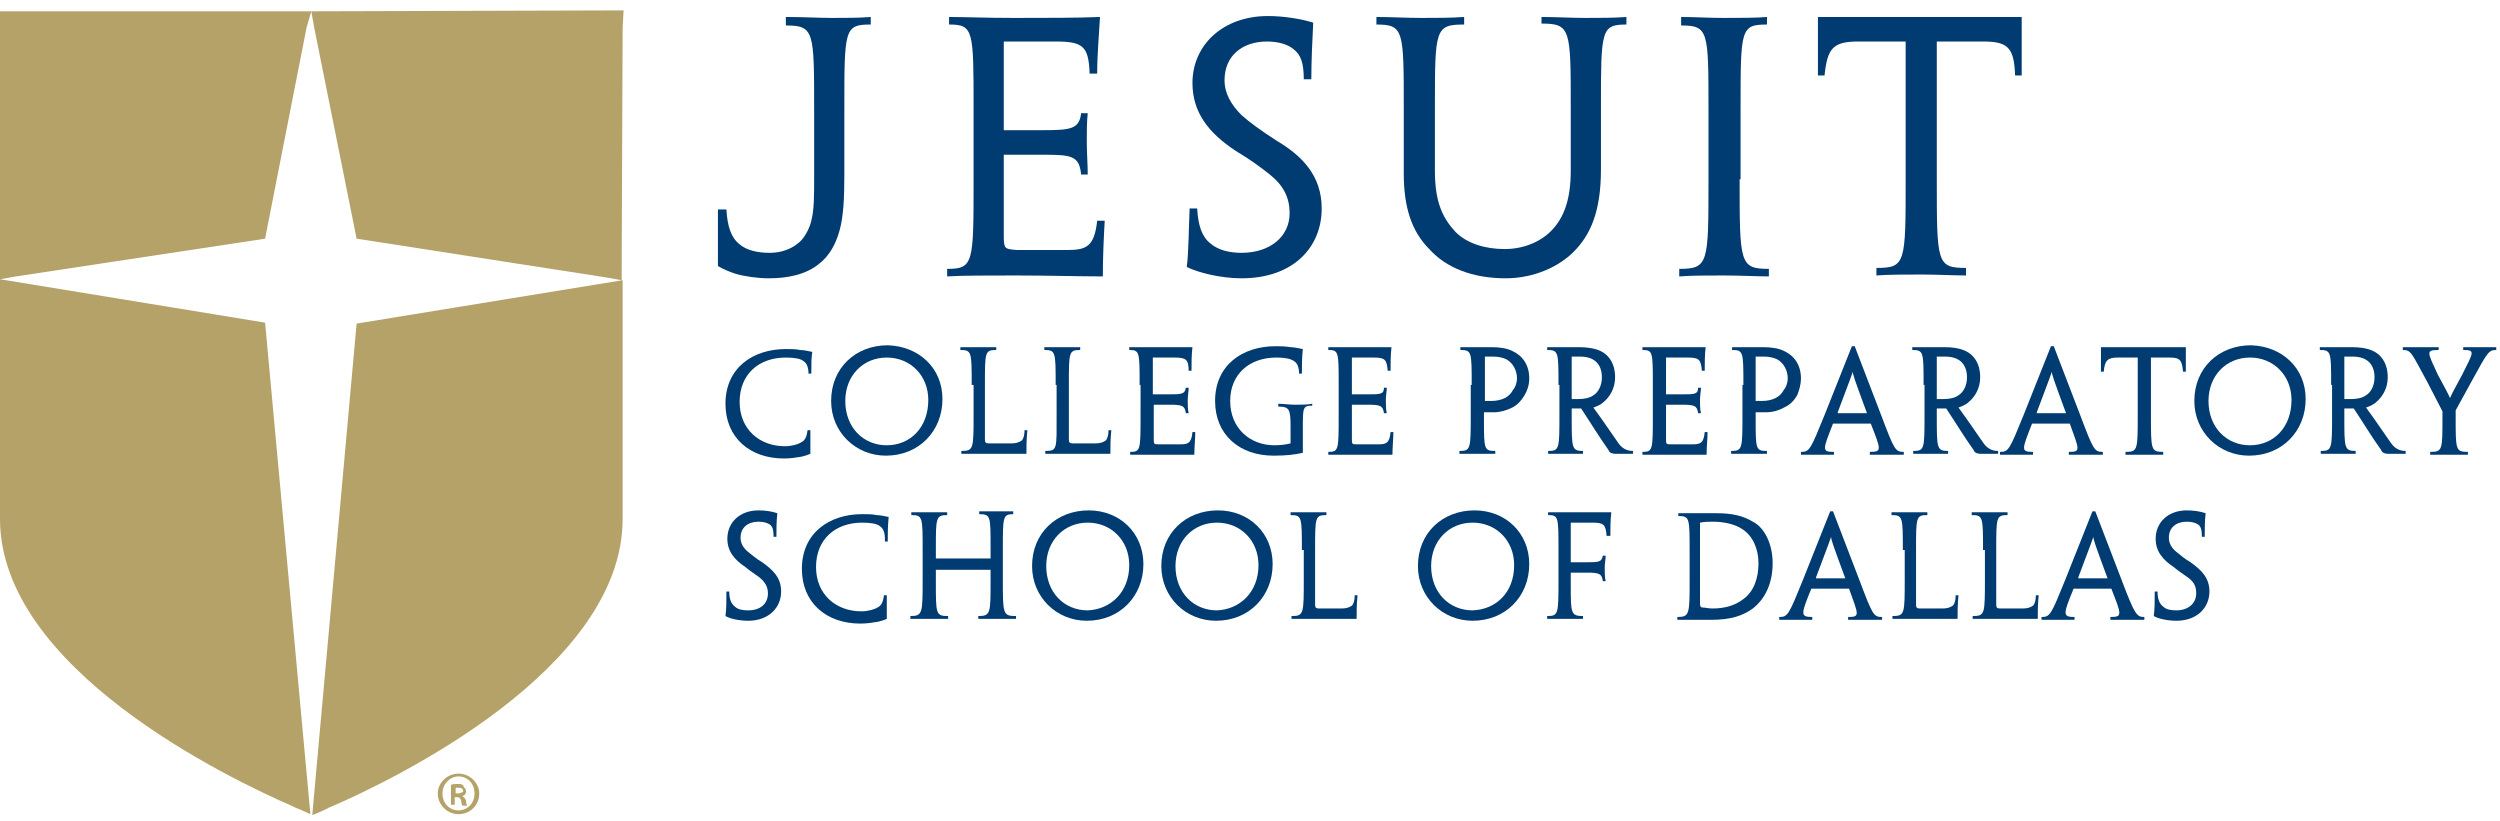 <?xml version="1.0" encoding="utf-8"?>
<!-- Generator: Adobe Illustrator 26.2.1, SVG Export Plug-In . SVG Version: 6.00 Build 0)  -->
<svg version="1.1" id="Layer_1" xmlns="http://www.w3.org/2000/svg" xmlns:xlink="http://www.w3.org/1999/xlink" x="0px" y="0px"
	 viewBox="0 0 265 87" style="enable-background:new 0 0 265 87;" xml:space="preserve">
<style type="text/css">
	.st0{fill-rule:evenodd;clip-rule:evenodd;fill:#B4A269;}
	.st1{fill:#B4A269;}
	.st2{fill:#003B71;}
</style>
<g>
	<g>
		<g>
			<path class="st0" d="M34,2c0.4,1.9,4.3,21.4,4.5,22.5c1.1,0.2,24.7,3.9,26.6,4.2c0-1.9,0.1-25.1,0.1-26.7C63.6,2,36,2,34,2z
				 M0.9,2c0,1.6,0,24.6,0,26.5c1.8-0.3,25.4-3.9,26.6-4c0.2-1.1,4.1-20.6,4.4-22.5C29.9,2,2.5,2,0.9,2z M0.9,55
				c0,15.6,25,27.3,31,29.9c-0.2-2.7-4.4-48.7-4.6-50c-1.2-0.2-24.6-4.1-26.5-4.4C0.9,32.5,0.9,55,0.9,55z M38.6,35
				c-0.1,1.3-4.3,47.3-4.5,50c6-2.6,31-14.3,31-29.9c0,0,0-22.4,0-24.3C63.3,31,39.9,34.8,38.6,35z"/>
		</g>
		<g>
			<path class="st1" d="M66.1,1.1L33,1.2l0.3,1.7l0,0l0,0l0,0l4.5,22.4l26.4,4.1l0,0l0,0l0,0l1.7,0.3l0-1.8l0,0v0l0,0l0.1-25l0,0
				l0,0l0,0L66.1,1.1L66.1,1.1z M35.1,2.9l29.2,0l-0.1,24.8l-24.9-3.9L35.1,2.9L35.1,2.9z M33,1.2H0c0,0,0,0.7,0,1.8l0,0l0,0l0,0
				C0,8,0,22.7,0,27.8l0,0c0,0,0,0,0,0l0,0c0,1.1,0,1.8,0,1.8l1.7-0.3l0,0l0,0l0,0l26.4-4l4.4-22.4l0,0l0,0l0,0L33,1.2L33,1.2z
				 M1.8,2.9h29.1l-4.1,20.8L1.8,27.5C1.8,22.2,1.8,7.9,1.8,2.9L1.8,2.9z M0,29.6v1.8l0,0v0l0,0V55c0,15.9,24.2,27.5,31.1,30.5l0,0
				c0.1,0,0.1,0.1,0.2,0.1l0,0c1,0.4,1.6,0.7,1.6,0.7l-4.8-52.1L0,29.6L0,29.6L0,29.6L0,29.6z M30.9,83.6c-3.1-1.4-8.3-3.9-13.5-7.4
				c-4.6-3.1-8.3-6.3-10.9-9.5C3.4,62.7,1.8,58.8,1.8,55V31.6l24.8,4.1L30.9,83.6L30.9,83.6z M33.3,84.6L33.3,84.6
				c0.1,0.1,0.2,0.1,0.3,0.1C33.6,84.7,33.5,84.7,33.3,84.6L33.3,84.6z M66,29.7l-28.2,4.6l-4.7,52.1c0,0,0.6-0.2,1.6-0.7l0,0
				c0.1,0,0.1-0.1,0.2-0.1l0,0C41.9,82.6,66,70.9,66,55V29.7L66,29.7L66,29.7L66,29.7z M39.5,35.8l24.8-4V55c0,3.8-1.6,7.7-4.7,11.6
				c-2.6,3.2-6.3,6.4-10.9,9.5c-5.2,3.5-10.4,6.1-13.5,7.4L39.5,35.8L39.5,35.8z M32.8,84.6c-0.2,0.1-0.3,0.1-0.3,0.1
				C32.6,84.7,32.7,84.6,32.8,84.6L32.8,84.6L32.8,84.6z"/>
		</g>
	</g>
	<g>
		<g>
			<g>
				<path class="st2" d="M89.5,18.6c0,2.4-0.1,4.4-0.5,5.8c-0.4,1.5-1.1,2.7-2.1,3.5c-1.4,1.2-3.4,1.6-5.4,1.6
					c-1.2,0-2.6-0.2-3.6-0.5c-0.6-0.2-1.3-0.5-1.8-0.8c0-1.9,0-4,0-6H77c0.1,1.8,0.5,3,1.4,3.7c0.7,0.6,1.8,0.9,3.2,0.9
					c1.2,0,2.3-0.4,3.1-1.1c0.5-0.4,1.1-1.4,1.3-2.3c0.3-1.2,0.3-2.5,0.3-4.8v-7c0-8.3,0-8.9-3-8.9V1.8c1.9,0,3.5,0.1,4.9,0.1
					c1.4,0,2.9,0,4.1-0.1v0.8c-2.8,0-2.8,0.5-2.8,8.9V18.6z"/>
				<path class="st2" d="M103.2,11.5c0-8.3,0-8.9-2.6-8.9V1.8c1.6,0,3.9,0.1,6.9,0.1c3.3,0,6.7,0,9.1-0.1c-0.1,1.9-0.3,4-0.3,6h-0.8
					c-0.1-2.9-0.7-3.4-3.6-3.4h-5.5v9.4h4c3.1,0,4-0.1,4.2-1.8h0.7c-0.1,0.9-0.1,2-0.1,3c0,1.2,0.1,2.4,0.1,3.5h-0.7
					c-0.2-2-1-2.1-4.1-2.1h-4.1V25c0,1.4,0.1,1.4,1.4,1.5c1.7,0,3.3,0,5.3,0c2,0,2.9-0.3,3.2-3.1h0.8c-0.1,1.7-0.2,3.9-0.2,5.9
					c-2.5,0-5.9-0.1-9.2-0.1c-3.2,0-5.7,0-7.3,0.1v-0.8c2.8,0,2.8-0.6,2.8-9.4V11.5z"/>
				<path class="st2" d="M140.1,22.1c0,4.1-3,7.4-8.5,7.4c-2.2,0-4.6-0.6-5.8-1.2c0.2-1.6,0.2-3.9,0.3-6.2h0.8
					c0.1,1.8,0.5,3,1.4,3.7c0.8,0.7,2,1,3.3,1c3,0,5.1-1.7,5.1-4.2c0-1.6-0.6-2.9-2.1-4.1c-1-0.8-2.1-1.6-3.6-2.5
					c-2.9-1.9-4.6-4.1-4.6-7.2c0-4,3.2-7.1,8-7.1c1.7,0,3.5,0.3,4.8,0.7c-0.1,2-0.2,4.1-0.2,6h-0.8c0-1.7-0.3-2.6-1.1-3.2
					c-0.6-0.5-1.6-0.8-2.8-0.8c-2.6,0-4.5,1.5-4.5,4.1c0,1.4,0.7,2.6,1.8,3.7c0.9,0.8,2,1.6,3.7,2.7C138,16.5,140.1,18.6,140.1,22.1
					L140.1,22.1z"/>
				<path class="st2" d="M148.8,11.5c0-8.3,0-8.9-2.9-8.9V1.8c1.5,0,3.1,0.1,4.8,0.1c1.6,0,3.1,0,4.5-0.1v0.8
					c-3.1,0-3.1,0.5-3.1,8.9v6.6c0,3.3,0.8,5,2.2,6.5c1.2,1.2,3.1,1.8,5.2,1.8c1.9,0,3.7-0.7,4.9-1.9c1.4-1.4,2.1-3.4,2.1-6.4v-6.7
					c0-8.3,0-8.9-3.1-8.9V1.8c1.6,0,3.1,0.1,4.6,0.1c1.7,0,3.1,0,4.4-0.1v0.8c-2.7,0-2.7,0.6-2.7,8.9v6.5c0,4.4-1.1,6.9-2.9,8.7
					c-1.5,1.5-4.1,2.8-7.2,2.8c-3.5,0-6.3-1.1-8.1-3.1c-1.9-1.9-2.7-4.5-2.7-8V11.5z"/>
				<path class="st2" d="M184.4,19c0,8.9,0,9.5,3.1,9.5v0.8c-1.3,0-3-0.1-4.8-0.1c-1.9,0-3.3,0-4.7,0.1v-0.8c3.1,0,3.1-0.6,3.1-9.4
					v-7.5c0-8.3,0-8.9-2.9-8.9V1.8c1.4,0,2.9,0.1,4.5,0.1c1.7,0,3.5,0,4.6-0.1v0.8c-2.8,0-2.8,0.5-2.8,8.9V19z"/>
				<path class="st2" d="M201.8,4.4H197c-2.7,0-3.3,0.7-3.6,3.6h-0.7c0-2.1,0-4.3,0-6.2c3.3,0,6.4,0,9.2,0h3.3c3.3,0,6.4,0,9.1,0
					c0,1.9,0,4.1,0,6.2h-0.7c-0.1-3-0.8-3.6-3.4-3.6h-4.9V19c0,8.9,0,9.4,3.1,9.4v0.8c-1.3,0-3-0.1-4.7-0.1c-1.8,0-3.6,0-4.8,0.1
					v-0.8c3.1,0,3.1-0.5,3.1-9.4V4.4z"/>
			</g>
			<g>
				<path class="st2" d="M85.7,39.6c0-0.7-0.2-1.1-0.5-1.3c-0.3-0.3-1.1-0.4-1.9-0.4c-2.9,0-4.9,1.8-4.9,4.7c0,2.9,2.1,4.7,4.8,4.7
					c0.7,0,1.4-0.2,1.7-0.4c0.4-0.2,0.6-0.5,0.7-1.3h0.3c0,1,0,1.8,0,2.5c-0.2,0.1-0.5,0.2-0.9,0.3c-0.6,0.1-1.2,0.2-1.9,0.2
					c-3.6,0-6.2-2.2-6.2-5.8c0-3.8,2.9-5.8,6.4-5.8c0.5,0,1.1,0,1.5,0.1c0.3,0,0.9,0.1,1.3,0.2C86,38,86,38.5,86,39.6H85.7z"/>
				<path class="st2" d="M99.9,42.3c0,3.4-2.5,6-6,6c-3.2,0-5.8-2.5-5.8-5.8c0-3.5,2.6-5.9,6-5.9C97.4,36.7,99.9,39,99.9,42.3
					L99.9,42.3z M98.4,42.4c0-2.6-1.9-4.5-4.4-4.5c-2.5,0-4.4,1.9-4.4,4.6c0,2.8,1.9,4.7,4.4,4.7C96.5,47.2,98.4,45.3,98.4,42.4
					L98.4,42.4z"/>
				<path class="st2" d="M103,40.8c0-3.5,0-3.7-1.2-3.7v-0.3c0.6,0,1.2,0,1.9,0c0.7,0,1.3,0,1.9,0v0.3c-1.2,0-1.2,0.2-1.2,3.7v3
					c0,0.9,0,1.9,0,2.8c0,0.3,0.1,0.4,0.4,0.4c1.4,0,1.9,0,2.4,0c0.5,0,0.8-0.1,1.1-0.3c0.2-0.2,0.3-0.6,0.3-1.1h0.3
					c-0.1,1-0.1,1.7-0.1,2.5c-0.9,0-2.4,0-3.8,0c-1.3,0-2.6,0-3.1,0v-0.3c1.3,0,1.3-0.2,1.3-3.9V40.8z"/>
				<path class="st2" d="M111.9,40.8c0-3.5,0-3.7-1.2-3.7v-0.3c0.6,0,1.2,0,1.9,0c0.7,0,1.3,0,1.9,0v0.3c-1.2,0-1.2,0.2-1.2,3.7v3
					c0,0.9,0,1.9,0,2.8c0,0.3,0.1,0.4,0.4,0.4c1.4,0,1.9,0,2.4,0c0.5,0,0.8-0.1,1.1-0.3c0.2-0.2,0.3-0.6,0.3-1.1h0.3
					c-0.1,1-0.1,1.7-0.1,2.5c-0.9,0-2.4,0-3.8,0c-1.3,0-2.6,0-3.1,0v-0.3c1.3,0,1.2-0.2,1.2-3.9V40.8z"/>
				<path class="st2" d="M120.8,40.8c0-3.5,0-3.7-1.1-3.7v-0.3c0.7,0,1.6,0,2.9,0c1.4,0,2.8,0,3.8,0c-0.1,0.8-0.1,1.7-0.1,2.5h-0.3
					c0-1.2-0.3-1.4-1.5-1.4h-2.3v3.9h1.7c1.3,0,1.7,0,1.8-0.7h0.3c0,0.4-0.1,0.8-0.1,1.3c0,0.5,0,1,0.1,1.4h-0.3
					c-0.1-0.8-0.4-0.9-1.7-0.9h-1.7v3.6c0,0.6,0,0.6,0.6,0.6c0.7,0,1.4,0,2.2,0c0.8,0,1.2-0.1,1.3-1.3h0.3c0,0.7-0.1,1.6-0.1,2.4
					c-1,0-2.5,0-3.8,0c-1.3,0-2.4,0-3,0v-0.3c1.1,0,1.1-0.2,1.1-3.9V40.8z"/>
				<path class="st2" d="M135,48.3c-3.6,0-6.2-2.2-6.2-5.8c0-3.8,2.9-5.8,6.4-5.8c0.5,0,1,0,1.6,0.1c0.3,0,0.8,0.1,1.3,0.2
					c-0.1,1-0.1,1.6-0.1,2.6h-0.3c0-0.7-0.2-1.1-0.5-1.3c-0.4-0.3-1.1-0.4-1.9-0.4c-2.9,0-4.9,1.8-4.9,4.6c0,2.9,2.1,4.7,4.7,4.7
					c0.7,0,1.3-0.1,1.7-0.2c0-0.5,0-1.3,0-1.7c0-1.9-0.1-2.2-1.3-2.2v-0.3c0.5,0,1.2,0.1,1.8,0.1c0.7,0,1.3,0,1.8-0.1V43
					c-1,0-1,0.2-1,2.4V46c0,0.7,0,1.5,0,2C137.2,48.2,136.3,48.3,135,48.3z"/>
				<path class="st2" d="M141.9,40.8c0-3.5,0-3.7-1.1-3.7v-0.3c0.7,0,1.6,0,2.9,0c1.4,0,2.8,0,3.8,0c-0.1,0.8-0.1,1.7-0.1,2.5h-0.3
					c-0.1-1.2-0.3-1.4-1.5-1.4h-2.3v3.9h1.7c1.3,0,1.7,0,1.7-0.7h0.3c0,0.4-0.1,0.8-0.1,1.3c0,0.5,0,1,0.1,1.4h-0.3
					c-0.1-0.8-0.4-0.9-1.7-0.9h-1.7v3.6c0,0.6,0,0.6,0.6,0.6c0.7,0,1.4,0,2.2,0c0.8,0,1.2-0.1,1.3-1.3h0.3c0,0.7-0.1,1.6-0.1,2.4
					c-1,0-2.5,0-3.8,0c-1.3,0-2.4,0-3,0v-0.3c1.1,0,1.1-0.2,1.1-3.9V40.8z"/>
				<path class="st2" d="M156,40.8c0-3.5,0-3.7-1.2-3.7v-0.3c0.7,0,1.1,0,1.6,0c0.6,0,1.1,0,1.7,0c0.8,0,1.6,0.1,2.2,0.4
					c1.1,0.5,1.8,1.5,1.8,2.9c0,0.7-0.2,1.3-0.5,1.8c-0.3,0.5-0.7,1-1.3,1.3c-0.6,0.3-1.3,0.5-1.9,0.5c-0.4,0-0.8,0-1.1,0v0.7
					c0,3.2,0,3.4,1.2,3.4v0.3c-0.7,0-1.2,0-1.9,0c-0.7,0-1.3,0-1.9,0v-0.3c1.2,0,1.2-0.2,1.2-3.9V40.8z M160.8,40.1
					c0-0.8-0.4-1.6-1.1-2c-0.4-0.2-0.9-0.3-1.4-0.3c-0.3,0-0.6,0-0.9,0v4.7c0.2,0,0.5,0,0.7,0c0.5,0,1-0.1,1.4-0.3
					c0.4-0.2,0.7-0.5,0.9-0.9C160.6,41.1,160.8,40.6,160.8,40.1L160.8,40.1z"/>
				<path class="st2" d="M165.2,40.8c0-3.5,0-3.7-1.2-3.7v-0.3c0.6,0,1,0,1.7,0c0.5,0,1.2,0,1.7,0c0.7,0,1.5,0.1,2,0.3
					c1.1,0.4,1.8,1.4,1.8,2.9c0,1.2-0.6,2.1-1.2,2.6c-0.3,0.3-0.8,0.5-1.1,0.6v0c0.6,0.8,1,1.4,2.6,3.7c0.4,0.6,0.9,0.9,1.6,0.9v0.3
					c-0.4,0-0.8,0-1.2,0c-0.3,0-0.5,0-0.7,0c-0.3,0-0.6-0.1-0.7-0.4c-1-1.4-1.9-2.9-2.9-4.4c-0.4,0-0.8,0-1,0v0.9
					c0,3.3,0,3.6,1.2,3.6v0.3c-0.6,0-1.1,0-1.8,0c-0.7,0-1.3,0-1.9,0v-0.3c1.2,0,1.2-0.2,1.2-3.9V40.8z M169.8,40
					c0-1.3-0.7-2.2-2.3-2.2c-0.3,0-0.7,0-0.9,0v4.5c0.2,0,0.4,0,0.7,0c0.6,0,1.2-0.1,1.6-0.4C169.4,41.6,169.8,40.9,169.8,40
					L169.8,40z"/>
				<path class="st2" d="M175.2,40.8c0-3.5,0-3.7-1.1-3.7v-0.3c0.7,0,1.6,0,2.9,0c1.4,0,2.8,0,3.8,0c-0.1,0.8-0.1,1.7-0.1,2.5h-0.3
					c-0.1-1.2-0.3-1.4-1.5-1.4h-2.3v3.9h1.7c1.3,0,1.7,0,1.7-0.7h0.3c0,0.4-0.1,0.8-0.1,1.3c0,0.5,0,1,0.1,1.4H180
					c-0.1-0.8-0.4-0.9-1.7-0.9h-1.7v3.6c0,0.6,0,0.6,0.6,0.6c0.7,0,1.4,0,2.2,0c0.8,0,1.2-0.1,1.3-1.3h0.3c0,0.7-0.1,1.6-0.1,2.4
					c-1,0-2.5,0-3.8,0c-1.3,0-2.4,0-3,0v-0.3c1.1,0,1.1-0.2,1.1-3.9V40.8z"/>
				<path class="st2" d="M184.8,40.8c0-3.5,0-3.7-1.2-3.7v-0.3c0.7,0,1.1,0,1.6,0c0.5,0,1.1,0,1.7,0c0.8,0,1.6,0.1,2.2,0.4
					c1.1,0.5,1.8,1.5,1.8,2.9c0,0.7-0.2,1.3-0.4,1.8c-0.3,0.5-0.7,1-1.4,1.3c-0.5,0.3-1.2,0.5-1.9,0.5c-0.4,0-0.8,0-1.1,0v0.7
					c0,3.2,0,3.4,1.2,3.4v0.3c-0.7,0-1.2,0-1.9,0c-0.7,0-1.3,0-1.9,0v-0.3c1.2,0,1.2-0.2,1.2-3.9V40.8z M189.5,40.1
					c0-0.8-0.4-1.6-1.1-2c-0.4-0.2-0.9-0.3-1.4-0.3c-0.3,0-0.6,0-0.9,0v4.7c0.2,0,0.5,0,0.7,0c0.5,0,1-0.1,1.4-0.3
					c0.4-0.2,0.7-0.5,0.9-0.9C189.3,41.1,189.5,40.6,189.5,40.1L189.5,40.1z"/>
				<path class="st2" d="M194.3,44.9c-1.1,2.8-1.2,3,0.1,3v0.3c-0.5,0-1.2,0-1.9,0c-0.7,0-1.3,0-1.6,0v-0.3c0.9,0,1-0.2,2.5-3.9
					l2.9-7.3h0.3l2.8,7.3c1.4,3.7,1.5,3.9,2.4,3.9v0.3c-0.3,0-0.8,0-1.6,0c-0.8,0-1.5,0-2,0v-0.3c1.3,0,1.2-0.2,0.1-3H194.3z
					 M197.9,43.8L197.9,43.8c-1.4-3.8-1.5-4.1-1.5-4.4h0c-0.1,0.3-0.2,0.6-1.6,4.3l0,0.1H197.9z"/>
				<path class="st2" d="M203.9,40.8c0-3.5,0-3.7-1.2-3.7v-0.3c0.6,0,1,0,1.7,0c0.5,0,1.2,0,1.7,0c0.8,0,1.5,0.1,2,0.3
					c1.1,0.4,1.8,1.4,1.8,2.9c0,1.2-0.6,2.1-1.2,2.6c-0.3,0.3-0.8,0.5-1.1,0.6v0c0.6,0.8,1,1.4,2.6,3.7c0.4,0.6,0.9,0.9,1.6,0.9v0.3
					c-0.4,0-0.8,0-1.2,0c-0.3,0-0.5,0-0.7,0c-0.3,0-0.6-0.1-0.7-0.4c-1-1.4-1.9-2.9-2.9-4.4c-0.4,0-0.8,0-1,0v0.9
					c0,3.3,0,3.6,1.2,3.6v0.3c-0.6,0-1.1,0-1.8,0c-0.7,0-1.2,0-1.9,0v-0.3c1.2,0,1.2-0.2,1.2-3.9V40.8z M208.5,40
					c0-1.3-0.7-2.2-2.3-2.2c-0.3,0-0.7,0-0.9,0v4.5c0.2,0,0.4,0,0.7,0c0.6,0,1.2-0.1,1.6-0.4C208.1,41.6,208.5,40.9,208.5,40
					L208.5,40z"/>
				<path class="st2" d="M215.4,44.9c-1.1,2.8-1.2,3,0.1,3v0.3c-0.5,0-1.2,0-1.9,0c-0.7,0-1.3,0-1.6,0v-0.3c0.9,0,1-0.2,2.5-3.9
					l2.9-7.3h0.3l2.8,7.3c1.4,3.7,1.5,3.9,2.4,3.9v0.3c-0.3,0-0.8,0-1.6,0c-0.8,0-1.5,0-2,0v-0.3c1.3,0,1.1-0.2,0.1-3H215.4z
					 M219,43.8L219,43.8c-1.4-3.8-1.5-4.1-1.5-4.4h0c-0.1,0.3-0.2,0.6-1.6,4.3l0,0.1H219z"/>
				<path class="st2" d="M226.5,37.9h-2c-1.1,0-1.4,0.3-1.5,1.5h-0.3c0-0.9,0-1.8,0-2.6c1.4,0,2.7,0,3.8,0h1.4c1.4,0,2.7,0,3.8,0
					c0,0.8,0,1.7,0,2.6h-0.3c-0.1-1.2-0.3-1.5-1.4-1.5h-2v6.1c0,3.7,0,3.9,1.3,3.9v0.3c-0.5,0-1.2,0-2,0c-0.7,0-1.5,0-2,0v-0.3
					c1.3,0,1.3-0.2,1.3-3.9V37.9z"/>
				<path class="st2" d="M244.4,42.3c0,3.4-2.5,6-6,6c-3.2,0-5.8-2.5-5.8-5.8c0-3.5,2.6-5.9,6-5.9C241.9,36.7,244.4,39,244.4,42.3
					L244.4,42.3z M242.9,42.4c0-2.6-1.9-4.5-4.4-4.5c-2.5,0-4.4,1.9-4.4,4.6c0,2.8,1.9,4.7,4.4,4.7C241,47.2,242.9,45.3,242.9,42.4
					L242.9,42.4z"/>
				<path class="st2" d="M247.1,40.8c0-3.5,0-3.7-1.2-3.7v-0.3c0.6,0,1,0,1.7,0c0.5,0,1.2,0,1.7,0c0.8,0,1.5,0.1,2,0.3
					c1.1,0.4,1.8,1.4,1.8,2.9c0,1.2-0.6,2.1-1.2,2.6c-0.3,0.3-0.8,0.5-1.1,0.6v0c0.6,0.8,1,1.4,2.6,3.7c0.4,0.6,0.9,0.9,1.6,0.9v0.3
					c-0.4,0-0.8,0-1.2,0c-0.3,0-0.5,0-0.7,0c-0.3,0-0.6-0.1-0.7-0.4c-1-1.4-1.9-2.9-2.9-4.4c-0.4,0-0.8,0-1,0v0.9
					c0,3.3,0,3.6,1.2,3.6v0.3c-0.6,0-1.1,0-1.8,0c-0.7,0-1.2,0-1.9,0v-0.3c1.2,0,1.2-0.2,1.2-3.9V40.8z M251.7,40
					c0-1.3-0.7-2.2-2.3-2.2c-0.3,0-0.7,0-0.9,0v4.5c0.2,0,0.4,0,0.7,0c0.6,0,1.2-0.1,1.6-0.4C251.3,41.6,251.7,40.9,251.7,40
					L251.7,40z"/>
				<path class="st2" d="M260.3,43.5v0.8c0,3.4,0,3.6,1.3,3.6v0.3c-0.6,0-1.2,0-2,0c-0.8,0-1.5,0-2,0v-0.3c1.3,0,1.3-0.2,1.3-3.6
					v-0.7l-1.6-3.1c-1.7-3.1-1.7-3.4-2.6-3.4v-0.3c0.3,0,0.9,0,1.6,0c0.7,0,1.5,0,2.2,0v0.3c-1.4,0-1.2,0.2-0.1,2.6
					c0.8,1.5,1.1,2,1.3,2.5h0c0.2-0.5,0.5-1,1.3-2.5c1.2-2.4,1.4-2.6,0.1-2.6v-0.3c0.7,0,1.3,0,2,0c0.7,0,1.2,0,1.5,0v0.3
					c-0.8,0-0.9,0.2-2.6,3.3L260.3,43.5z"/>
				<path class="st2" d="M82.8,62.7c0,1.7-1.3,3.1-3.5,3.1c-0.9,0-1.9-0.2-2.4-0.5c0.1-0.7,0.1-1.6,0.1-2.6h0.3
					c0,0.8,0.2,1.3,0.6,1.6c0.3,0.3,0.8,0.4,1.4,0.4c1.3,0,2.1-0.7,2.1-1.8c0-0.7-0.3-1.2-0.9-1.7c-0.4-0.3-0.9-0.6-1.5-1.1
					c-1.2-0.8-1.9-1.7-1.9-3c0-1.7,1.3-3,3.3-3c0.7,0,1.4,0.1,2,0.3c-0.1,0.8-0.1,1.7-0.1,2.5h-0.3c0-0.7-0.1-1.1-0.4-1.3
					c-0.3-0.2-0.7-0.3-1.2-0.3c-1.1,0-1.9,0.6-1.9,1.7c0,0.6,0.3,1.1,0.8,1.5c0.4,0.3,0.8,0.7,1.5,1.1
					C81.9,60.4,82.8,61.2,82.8,62.7L82.8,62.7z"/>
				<path class="st2" d="M93.8,57.1c0-0.7-0.2-1.1-0.5-1.3c-0.3-0.3-1.1-0.4-1.9-0.4c-2.9,0-4.9,1.8-4.9,4.7c0,2.9,2.1,4.7,4.8,4.7
					c0.7,0,1.4-0.2,1.7-0.4c0.4-0.2,0.6-0.5,0.7-1.3H94c0,1,0,1.8,0,2.5c-0.2,0.1-0.5,0.2-0.9,0.3c-0.6,0.1-1.2,0.2-1.9,0.2
					c-3.6,0-6.2-2.2-6.2-5.8c0-3.8,2.9-5.8,6.4-5.8c0.5,0,1.1,0,1.5,0.1c0.3,0,0.9,0.1,1.3,0.2c-0.1,1.1-0.1,1.6-0.1,2.6H93.8z"/>
				<path class="st2" d="M106.3,61.4c0,3.7,0,3.9,1.4,3.9v0.3c-0.6,0-1.2,0-1.9,0c-0.8,0-1.4,0-2.1,0v-0.3c1.3,0,1.3-0.3,1.3-3.6
					v-1.3h-5.8v1.3c0,3.4,0,3.6,1.3,3.6v0.3c-0.7,0-1.3,0-2,0c-0.7,0-1.5,0-2,0v-0.3c1.3,0,1.3-0.3,1.3-3.9v-3.1
					c0-3.5,0-3.7-1.2-3.7v-0.3c0.5,0,1.2,0,1.9,0c0.7,0,1.3,0,1.9,0v0.3c-1.2,0-1.2,0.3-1.2,3.5v1.1h5.8v-1.2c0-3.3,0-3.5-1.2-3.5
					v-0.3c0.6,0,1.1,0,1.8,0c0.7,0,1.3,0,1.8,0v0.3c-1.1,0-1.1,0.3-1.1,3.7V61.4z"/>
				<path class="st2" d="M121.2,59.8c0,3.4-2.5,6-6,6c-3.2,0-5.8-2.5-5.8-5.8c0-3.5,2.6-5.9,6-5.9C118.7,54.1,121.2,56.5,121.2,59.8
					L121.2,59.8z M119.7,59.9c0-2.6-1.9-4.5-4.4-4.5c-2.5,0-4.4,1.9-4.4,4.6c0,2.8,1.9,4.7,4.4,4.7
					C117.7,64.6,119.7,62.8,119.7,59.9L119.7,59.9z"/>
				<path class="st2" d="M134.9,59.8c0,3.4-2.5,6-6,6c-3.2,0-5.8-2.5-5.8-5.8c0-3.5,2.6-5.9,6-5.9C132.4,54.1,134.9,56.5,134.9,59.8
					L134.9,59.8z M133.4,59.9c0-2.6-1.9-4.5-4.4-4.5c-2.5,0-4.4,1.9-4.4,4.6c0,2.8,1.9,4.7,4.4,4.7
					C131.4,64.6,133.4,62.8,133.4,59.9L133.4,59.9z"/>
				<path class="st2" d="M138,58.3c0-3.5,0-3.7-1.2-3.7v-0.3c0.6,0,1.2,0,1.9,0c0.7,0,1.3,0,1.9,0v0.3c-1.2,0-1.2,0.2-1.2,3.7v3
					c0,0.9,0,1.9,0,2.8c0,0.3,0.1,0.4,0.4,0.4c1.4,0,1.9,0,2.4,0c0.5,0,0.8-0.1,1.1-0.3c0.2-0.2,0.3-0.6,0.3-1.1h0.3
					c-0.1,1-0.1,1.7-0.1,2.5c-0.9,0-2.4,0-3.8,0c-1.3,0-2.6,0-3.1,0v-0.3c1.3,0,1.3-0.2,1.3-3.9V58.3z"/>
				<path class="st2" d="M162.1,59.8c0,3.4-2.5,6-6,6c-3.2,0-5.8-2.5-5.8-5.8c0-3.5,2.6-5.9,6-5.9C159.6,54.1,162.1,56.5,162.1,59.8
					L162.1,59.8z M160.5,59.9c0-2.6-1.9-4.5-4.4-4.5c-2.5,0-4.4,1.9-4.4,4.6c0,2.8,1.9,4.7,4.4,4.7
					C158.6,64.6,160.5,62.8,160.5,59.9L160.5,59.9z"/>
				<path class="st2" d="M170.3,56.8c-0.1-1.2-0.3-1.4-1.5-1.4h-2.3v4.2h1.6c1.3,0,1.7,0,1.8-0.7h0.3c0,0.4-0.1,0.8-0.1,1.3
					c0,0.5,0,1,0.1,1.4h-0.3c-0.1-0.8-0.4-0.9-1.7-0.9h-1.7V62c0,3,0,3.3,1.3,3.3v0.3c-0.7,0-1.3,0-1.9,0c-0.6,0-1.2,0-1.9,0v-0.3
					c1.2,0,1.2-0.2,1.2-3.9v-3.1c0-3.5,0-3.7-1.1-3.7v-0.3c0.6,0,1.6,0,2.9,0c1.4,0,2.8,0,3.8,0c-0.1,0.8-0.1,1.7-0.1,2.5H170.3z"/>
				<path class="st2" d="M187.9,59.7c0,2-0.7,3.7-2.1,4.8c-1.1,0.8-2.4,1.2-4.4,1.2c-0.4,0-1.1,0-1.8,0c-0.7,0-1.2,0-1.8,0v-0.3
					c1.3,0,1.3-0.3,1.3-3.9v-3.1c0-3.5,0-3.7-1.2-3.7v-0.3c0.5,0,1.3,0,1.9,0c0.6,0,1.1,0,2.1,0c1.8,0,2.9,0.3,3.9,0.9
					C187,55.9,187.9,57.6,187.9,59.7L187.9,59.7z M186.4,59.7c0-1.5-0.6-2.9-1.7-3.6c-0.7-0.5-1.9-0.8-3.1-0.8c-0.6,0-0.8,0-1.4,0.1
					v8.6c0,0.3,0.1,0.4,0.3,0.4c0.3,0,0.6,0.1,1,0.1c1.3,0,2.4-0.3,3.3-1C185.9,62.7,186.4,61.3,186.4,59.7L186.4,59.7z"/>
				<path class="st2" d="M192,62.4c-1.1,2.7-1.2,3,0.1,3v0.3c-0.5,0-1.2,0-1.9,0c-0.7,0-1.3,0-1.6,0v-0.3c0.9,0,1-0.2,2.5-3.9
					l2.9-7.3h0.3l2.8,7.3c1.4,3.7,1.5,3.9,2.4,3.9v0.3c-0.3,0-0.8,0-1.6,0c-0.8,0-1.5,0-2,0v-0.3c1.3,0,1.1-0.2,0.1-3H192z
					 M195.6,61.3L195.6,61.3c-1.4-3.8-1.5-4.1-1.5-4.4h0c-0.1,0.3-0.2,0.6-1.6,4.3l0,0.1H195.6z"/>
				<path class="st2" d="M201.7,58.3c0-3.5,0-3.7-1.2-3.7v-0.3c0.6,0,1.2,0,1.9,0c0.7,0,1.3,0,1.9,0v0.3c-1.2,0-1.2,0.2-1.2,3.7v3
					c0,0.9,0,1.9,0,2.8c0,0.3,0.1,0.4,0.4,0.4c1.4,0,1.9,0,2.4,0c0.5,0,0.8-0.1,1.1-0.3c0.2-0.2,0.3-0.6,0.3-1.1h0.3
					c-0.1,1-0.1,1.7-0.1,2.5c-0.9,0-2.4,0-3.8,0c-1.3,0-2.6,0-3.1,0v-0.3c1.3,0,1.3-0.2,1.3-3.9V58.3z"/>
				<path class="st2" d="M210.2,58.3c0-3.5,0-3.7-1.2-3.7v-0.3c0.6,0,1.2,0,1.9,0c0.7,0,1.3,0,1.9,0v0.3c-1.2,0-1.2,0.2-1.2,3.7v3
					c0,0.9,0,1.9,0,2.8c0,0.3,0.1,0.4,0.4,0.4c1.4,0,1.9,0,2.4,0c0.5,0,0.8-0.1,1.1-0.3c0.2-0.2,0.3-0.6,0.3-1.1h0.3
					c-0.1,1-0.1,1.7-0.1,2.5c-0.9,0-2.4,0-3.8,0c-1.3,0-2.6,0-3.1,0v-0.3c1.3,0,1.3-0.2,1.3-3.9V58.3z"/>
				<path class="st2" d="M219.8,62.4c-1.1,2.7-1.2,3,0.1,3v0.3c-0.5,0-1.2,0-1.9,0c-0.7,0-1.3,0-1.6,0v-0.3c0.9,0,1-0.2,2.5-3.9
					l2.9-7.3h0.3l2.8,7.3c1.4,3.7,1.6,3.9,2.4,3.9v0.3c-0.3,0-0.8,0-1.6,0c-0.8,0-1.5,0-2,0v-0.3c1.3,0,1.2-0.2,0.1-3H219.8z
					 M223.4,61.3L223.4,61.3c-1.4-3.8-1.5-4.1-1.5-4.4h0c-0.1,0.3-0.2,0.6-1.6,4.3l0,0.1H223.4z"/>
				<path class="st2" d="M234.2,62.7c0,1.7-1.3,3.1-3.5,3.1c-0.9,0-1.9-0.2-2.4-0.5c0.1-0.7,0.1-1.6,0.1-2.6h0.3
					c0,0.8,0.2,1.3,0.6,1.6c0.3,0.3,0.8,0.4,1.4,0.4c1.2,0,2.1-0.7,2.1-1.8c0-0.7-0.2-1.2-0.9-1.7c-0.4-0.3-0.9-0.6-1.5-1.1
					c-1.2-0.8-1.9-1.7-1.9-3c0-1.7,1.3-3,3.3-3c0.7,0,1.4,0.1,2,0.3c-0.1,0.8-0.1,1.7-0.1,2.5h-0.3c0-0.7-0.1-1.1-0.4-1.3
					c-0.3-0.2-0.7-0.3-1.2-0.3c-1.1,0-1.9,0.6-1.9,1.7c0,0.6,0.3,1.1,0.8,1.5c0.4,0.3,0.8,0.7,1.5,1.1
					C233.3,60.4,234.2,61.2,234.2,62.7L234.2,62.7z"/>
			</g>
		</g>
	</g>
</g>
<g>
	<path class="st1" d="M48.6,83.1c-0.3,0-0.6,0-0.8,0.1v2.1h0.4v-0.8c0,0,0,0,0,0h0.2c0.3,0,0.4,0.1,0.5,0.4c0,0,0,0.1,0,0.1
		c0,0.2,0.1,0.3,0.1,0.4h0.5c0-0.1-0.1-0.2-0.1-0.5c-0.1-0.3-0.2-0.4-0.4-0.5c0,0,0,0,0,0v0c0,0,0,0,0,0c0.3-0.1,0.4-0.3,0.4-0.5
		c0-0.2-0.1-0.4-0.2-0.4C49.1,83.2,49,83.1,48.6,83.1z M48.5,84.1h-0.2c0,0,0,0,0,0v-0.6c0,0,0,0,0,0c0,0,0.1,0,0.3,0
		c0.3,0,0.5,0.1,0.5,0.4C49,84,48.8,84.1,48.5,84.1z"/>
	<path class="st1" d="M48.6,82c-1.2,0-2.2,1-2.2,2.1c0,1.2,1,2.2,2.2,2.2c1.2,0,2.2-0.9,2.2-2.2C50.8,83,49.8,82,48.6,82z
		 M48.6,85.9c-1,0-1.7-0.8-1.7-1.8c0-1,0.8-1.8,1.7-1.8c1,0,1.7,0.8,1.7,1.8C50.3,85.2,49.5,85.9,48.6,85.9z"/>
</g>
</svg>
